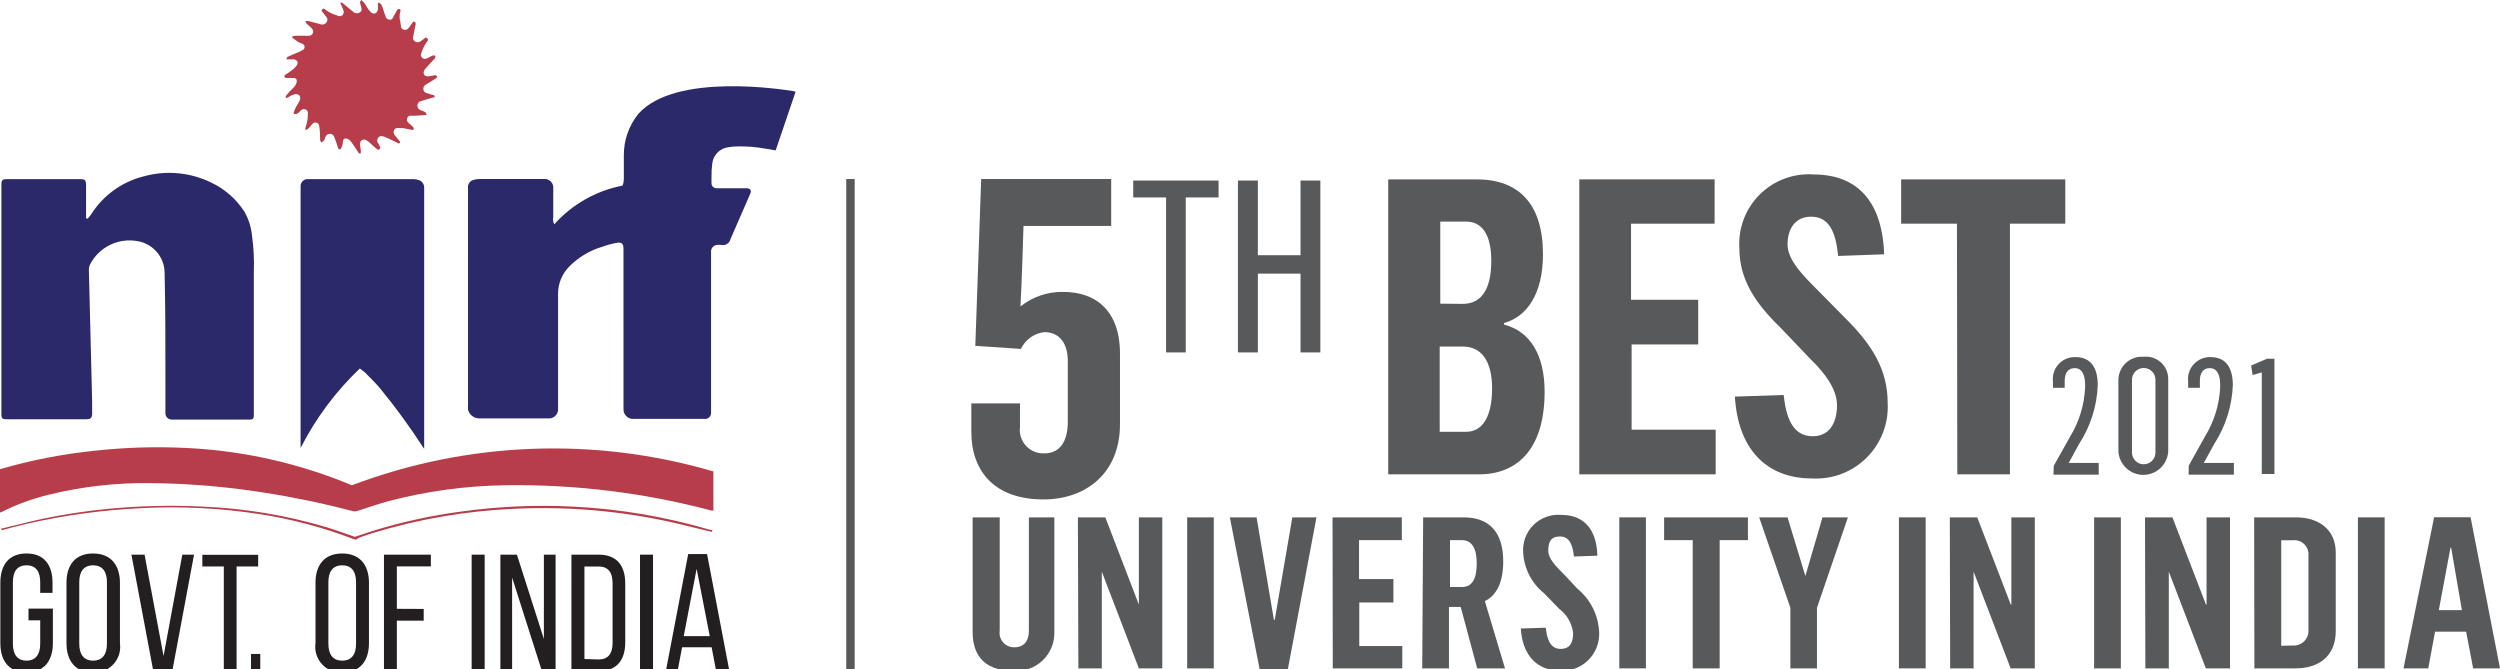<?xml version="1.0" encoding="utf-8"?>
<!-- Generator: Adobe Illustrator 16.0.0, SVG Export Plug-In . SVG Version: 6.00 Build 0)  -->
<!DOCTYPE svg PUBLIC "-//W3C//DTD SVG 1.1//EN" "http://www.w3.org/Graphics/SVG/1.1/DTD/svg11.dtd">
<svg version="1.1" id="Layer_1" xmlns="http://www.w3.org/2000/svg" xmlns:xlink="http://www.w3.org/1999/xlink" x="0px" y="0px"
	 width="315.619px" height="84.484px" viewBox="15.023 7.09 315.619 84.484" enable-background="new 15.023 7.09 315.619 84.484"
	 xml:space="preserve">
<path fill="#58595B" d="M137.651,61.588v-3.567h6.142v2.96c-0.057,0.43-0.018,0.867,0.112,1.281
	c0.131,0.413,0.351,0.793,0.645,1.111c0.293,0.32,0.654,0.57,1.055,0.734c0.401,0.165,0.834,0.239,1.267,0.219
	c1.894,0,2.96-1.392,2.96-4.026v-7.593c0-2.294-1.066-3.686-2.96-3.686c-0.633,0.07-1.238,0.302-1.756,0.673
	c-0.518,0.37-0.933,0.867-1.204,1.444l-5.758-0.385l0.74-21.062h16.414v5.92h-11.071c0,0-0.222,7.652-0.385,10.169
	c1.535-1.229,3.452-1.878,5.418-1.836c3.848,0,7.149,2.117,7.149,7.815v8.881c0,6.143-4.248,9.502-9.666,9.502
	C140.774,70.143,137.651,66.783,137.651,61.588z"/>
<path fill="#58595B" d="M162.235,32.015h-4.144v-2.131h10.775v2.131h-4.144v19.567h-2.487V32.015z"/>
<path fill="#58595B" d="M171.309,29.883h2.516v9.428h5.387v-9.428h2.502v21.699h-2.502v-9.946h-5.387v9.946h-2.516V29.883z"/>
<path fill="#58595B" d="M190.284,29.735h11.174c5.284,0,8.362,3.079,8.362,9.458c0,5.018-2.041,7.889-4.913,8.673v0.208
	c3.301,0.829,5.12,3.863,5.12,8.451c0,7.209-3.389,10.449-8.303,10.449h-11.44V29.735z M199.682,45.454
	c2.25,0,3.612-1.672,3.612-5.432c0-3.449-1.258-4.958-3.183-4.958h-3.256v10.361L199.682,45.454z M200.111,61.603
	c2.132,0,3.285-1.999,3.285-5.491c0-3.493-1.405-5.27-3.654-5.27h-2.961v10.761H200.111z"/>
<path fill="#58595B" d="M214.409,29.735h17.081v5.595h-10.553v9.606h8.48v5.639h-8.406v10.76h10.611v5.639h-17.214V29.735z"/>
<path fill="#58595B" d="M234.051,57.162l6.157-0.207c0.267,2.545,0.992,5.21,3.655,5.21c2.354,0,3.078-2.028,3.078-3.907
	c0-1.881-1.301-3.864-3.433-5.921l-3.729-3.908c-3.184-3.079-5.166-6.098-5.166-10.02c-0.077-1.25,0.113-2.501,0.56-3.671
	c0.447-1.169,1.138-2.23,2.029-3.111c0.89-0.88,1.958-1.56,3.133-1.994c1.174-0.434,2.429-0.61,3.677-0.52
	c4.545,0,8.614,2.398,8.881,10.08l-5.803,0.208c-0.311-2.96-1.095-4.958-3.433-4.958c-1.939,0-2.962,1.48-2.962,3.493
	c0,2.013,1.998,3.966,3.82,5.802l3.448,3.493c3.448,3.404,5.373,6.586,5.373,10.716c0.07,1.272-0.128,2.546-0.583,3.735
	c-0.455,1.19-1.156,2.271-2.057,3.172c-0.901,0.901-1.982,1.603-3.172,2.057c-1.19,0.455-2.463,0.654-3.735,0.583
	C237.914,67.493,234.421,63.645,234.051,57.162z"/>
<path fill="#58595B" d="M262.084,35.33h-7.045v-5.595h20.721v5.595h-6.986v31.645h-6.646L262.084,35.33z"/>
<path fill="#58595B" d="M137.814,86.868V72.407h3.419v14.298c-0.042,0.267-0.025,0.539,0.052,0.798
	c0.076,0.259,0.209,0.498,0.389,0.698c0.18,0.201,0.402,0.36,0.651,0.465c0.249,0.105,0.518,0.152,0.787,0.141
	c1.199,0,1.806-0.828,1.806-2.057V72.407h3.212v14.356c0.035,0.688-0.078,1.373-0.332,2.013c-0.255,0.639-0.644,1.216-1.141,1.69
	c-0.497,0.475-1.091,0.837-1.741,1.062c-0.651,0.224-1.341,0.306-2.026,0.239C139.797,91.768,137.814,90.287,137.814,86.868z"/>
<path fill="#58595B" d="M151.105,72.407h3.463l4.234,11.013V72.407h2.96v19.063h-2.96l-4.678-12.211v12.211h-2.96L151.105,72.407z"
	/>
<path fill="#58595B" d="M164.9,72.407h3.359v19.063H164.9V72.407z"/>
<path fill="#58595B" d="M170.287,72.407h3.375l2.189,12.937h0.104l2.22-12.937h3.049l-3.611,19.167h-3.566L170.287,72.407z"/>
<path fill="#58595B" d="M183.253,72.407h8.748v2.872h-5.403v4.913h4.338v2.96h-4.308v5.506h5.433v2.813h-8.777L183.253,72.407z"/>
<path fill="#58595B" d="M194.693,72.407h5.123c3.151,0,4.986,1.791,4.986,5.565c0,2.723-0.902,4.336-2.322,5.002l2.545,8.496h-3.508
	l-2.086-7.756h-1.48v7.756h-3.375L194.693,72.407z M199.594,81.199c1.198,0,1.864-0.902,1.864-2.961
	c0-1.835-0.562-2.959-1.894-2.959h-1.48v5.92H199.594z"/>
<path fill="#58595B" d="M207.023,86.438l3.152-0.104c0.135,1.317,0.504,2.679,1.865,2.679s1.584-1.051,1.584-2.013
	c-0.07-0.601-0.264-1.183-0.566-1.706c-0.302-0.525-0.709-0.981-1.195-1.343l-1.909-1.969c-0.777-0.622-1.413-1.4-1.867-2.286
	c-0.454-0.885-0.716-1.855-0.767-2.85c-0.049-0.641,0.045-1.285,0.271-1.887c0.226-0.603,0.579-1.148,1.037-1.6
	c0.457-0.452,1.007-0.799,1.612-1.018s1.25-0.303,1.89-0.248c2.324,0,4.44,1.229,4.56,5.151l-2.961,0.104
	c-0.162-1.479-0.563-2.53-1.762-2.53s-1.48,0.754-1.48,1.791c0,1.035,1.021,2.027,1.955,2.959l1.717,1.836
	c0.816,0.669,1.484,1.502,1.958,2.445c0.475,0.943,0.745,1.977,0.795,3.031c0.034,0.652-0.069,1.303-0.304,1.912
	s-0.594,1.162-1.057,1.623c-0.462,0.461-1.016,0.819-1.626,1.052s-1.262,0.333-1.913,0.298
	C208.992,91.768,207.216,89.725,207.023,86.438z"/>
<path fill="#58595B" d="M219.457,72.407h3.359v19.063h-3.359V72.407z"/>
<path fill="#58595B" d="M228.723,75.279h-3.611v-2.872h10.582v2.872h-3.567v16.191h-3.403V75.279z"/>
<path fill="#58595B" d="M241.052,83.818l-3.938-11.411h3.582l2.25,7.4l2.162-7.4h3.211l-3.907,11.411v7.652h-3.359V83.818z"/>
<path fill="#58595B" d="M254.757,72.407h3.375v19.063h-3.375V72.407z"/>
<path fill="#58595B" d="M261.182,72.407h3.463l4.233,11.013h0.074V72.407h2.96v19.063h-3.049l-4.678-12.211v12.211h-2.959
	L261.182,72.407z"/>
<path fill="#58595B" d="M279.4,72.407h3.375v19.063H279.4V72.407z"/>
<path fill="#58595B" d="M285.825,72.407h3.463l4.233,11.013h0.074V72.407h2.961v19.063h-3.05L288.83,79.26v12.211h-2.961
	L285.825,72.407z"/>
<path fill="#58595B" d="M299.605,72.407h5.299c2.781,0,5.002,1.479,5.002,4.44v9.916c0,3.213-2.221,4.707-5.047,4.707h-5.226
	L299.605,72.407z M304.534,88.585c0.263,0.012,0.526-0.033,0.771-0.132c0.244-0.098,0.465-0.248,0.647-0.438
	s0.322-0.417,0.409-0.667c0.087-0.248,0.12-0.514,0.097-0.775v-9.369c0.021-0.26-0.016-0.521-0.107-0.766s-0.235-0.465-0.421-0.647
	c-0.188-0.183-0.412-0.321-0.658-0.407s-0.508-0.116-0.768-0.09h-1.48v13.321L304.534,88.585z"/>
<path fill="#58595B" d="M312.704,72.407h3.375v19.063h-3.375V72.407z"/>
<path fill="#58595B" d="M322.325,72.393h4.603l3.715,19.078h-3.39l-0.888-4.633h-3.922l-0.858,4.633h-3.123L322.325,72.393z
	 M325.832,84.115l-1.361-7.904h-0.073l-1.48,7.904H325.832z"/>
<path fill="#58595B" d="M274.311,65.88l2.086-3.715c1.129-1.864,1.771-3.981,1.865-6.157v-0.341c0-1.154-0.341-2.102-1.303-2.102
	s-1.273,0.77-1.273,1.613v0.873h-1.479v-0.755c-0.052-0.398-0.017-0.803,0.104-1.187s0.322-0.736,0.594-1.033
	c0.27-0.297,0.602-0.532,0.972-0.688c0.371-0.156,0.771-0.229,1.172-0.216c1.894,0,2.812,1.288,2.812,3.553
	c-0.103,2.634-0.916,5.19-2.353,7.4l-1.317,2.412h3.789v1.48h-5.713L274.311,65.88z"/>
<path fill="#58595B" d="M282.465,64.119V55.09c-0.001-0.408,0.082-0.812,0.245-1.187c0.162-0.375,0.399-0.711,0.699-0.989
	c0.299-0.278,0.651-0.491,1.036-0.626c0.386-0.135,0.795-0.189,1.201-0.158c0.398-0.042,0.799,0,1.179,0.126
	c0.38,0.125,0.728,0.33,1.022,0.6c0.293,0.271,0.526,0.6,0.684,0.968c0.156,0.367,0.232,0.764,0.225,1.163v9.117
	c-0.055,0.797-0.41,1.543-0.994,2.089c-0.584,0.545-1.353,0.849-2.152,0.849c-0.797,0-1.566-0.304-2.15-0.849
	c-0.584-0.546-0.939-1.292-0.994-2.089V64.119z M287.143,64.119v-9.088c0-0.393-0.156-0.77-0.434-1.047
	c-0.277-0.278-0.654-0.434-1.047-0.434s-0.77,0.156-1.046,0.434c-0.278,0.277-0.435,0.654-0.435,1.047v9.191
	c0,0.393,0.156,0.769,0.435,1.046c0.276,0.278,0.653,0.434,1.046,0.434c0.197,0,0.395-0.04,0.577-0.116
	c0.183-0.078,0.348-0.19,0.485-0.333c0.139-0.142,0.246-0.311,0.318-0.495c0.071-0.185,0.105-0.382,0.1-0.58V64.119z"/>
<path fill="#58595B" d="M291.346,65.88l2.072-3.729c1.137-1.856,1.788-3.969,1.895-6.143v-0.341c0-1.154-0.34-2.102-1.303-2.102
	c-0.962,0-1.258,0.77-1.258,1.613v0.873h-1.48v-0.755c-0.051-0.396-0.017-0.801,0.104-1.183c0.12-0.382,0.32-0.734,0.59-1.031
	c0.268-0.297,0.598-0.532,0.967-0.689c0.368-0.157,0.768-0.232,1.168-0.22c1.894,0,2.812,1.288,2.812,3.553
	c-0.106,2.631-0.915,5.186-2.339,7.4l-1.332,2.412h3.804v1.48h-5.713L291.346,65.88z"/>
<path fill="#58595B" d="M300.566,54.098l-1.154,0.34l-0.191-1.199l1.997-0.858h0.947v14.549h-1.599V54.098z"/>
<path fill="#2B296A" d="M85.003,35.404c2.263-2.53,5.295-4.246,8.629-4.884c0.093-0.262,0.143-0.537,0.148-0.814
	c0-0.992,0-1.998,0-2.96c-0.021-1.921,0.627-3.79,1.835-5.284c4.707-5.284,18.487-3.035,19.538-2.872l0.311,0.089l-2.516,7.4
	l-1.199-0.207c-1.206-0.224-2.431-0.323-3.656-0.296c-0.377,0.005-0.753,0.039-1.125,0.104c-0.525,0.065-1.012,0.307-1.381,0.687
	s-0.597,0.874-0.647,1.4c-0.074,0.554-0.103,1.113-0.089,1.672c-0.015,0.227-0.015,0.454,0,0.681
	c-0.016,0.096-0.01,0.194,0.018,0.287c0.027,0.093,0.076,0.179,0.142,0.25c0.065,0.071,0.146,0.126,0.237,0.162
	c0.09,0.035,0.188,0.049,0.284,0.041h0.622h3.123c0.474,0,0.651,0.281,0.459,0.696l-2.487,5.713
	c-0.028,0.127-0.081,0.247-0.156,0.354c-0.075,0.106-0.17,0.196-0.28,0.265c-0.111,0.069-0.234,0.115-0.362,0.136
	c-0.128,0.021-0.26,0.016-0.386-0.015c-0.133-0.015-0.267-0.015-0.4,0c-0.121-0.007-0.243,0.012-0.357,0.057
	c-0.113,0.045-0.215,0.115-0.299,0.204c-0.083,0.089-0.146,0.195-0.183,0.312c-0.038,0.116-0.049,0.239-0.034,0.36v19.345
	c0,0.296,0,0.592,0,0.888c0.008,0.112-0.01,0.225-0.051,0.329c-0.041,0.105-0.105,0.199-0.188,0.275
	c-0.082,0.076-0.18,0.134-0.287,0.168c-0.108,0.033-0.221,0.043-0.332,0.027h-8.881c-0.171,0.017-0.344-0.003-0.506-0.059
	c-0.163-0.055-0.312-0.145-0.436-0.263c-0.125-0.118-0.223-0.261-0.288-0.421c-0.064-0.158-0.094-0.33-0.087-0.502V38.483
	c0-0.592-0.222-0.844-0.814-0.74c-0.686,0.123-1.359,0.306-2.013,0.547c-1.49,0.464-2.846,1.282-3.952,2.383
	c-0.471,0.457-0.845,1.005-1.099,1.61s-0.384,1.255-0.381,1.912c0,4.811,0,9.606,0,14.401c0.024,0.178,0.007,0.357-0.05,0.527
	c-0.057,0.17-0.151,0.324-0.277,0.451c-0.126,0.128-0.279,0.225-0.448,0.283s-0.35,0.078-0.527,0.056h-8.585
	c-0.334,0.012-0.662-0.091-0.931-0.29c-0.269-0.198-0.462-0.482-0.549-0.805c-0.015-0.193-0.015-0.386,0-0.578V31.216
	c0.007-0.133,0.007-0.267,0-0.4c-0.031-0.23,0.027-0.464,0.161-0.653c0.135-0.19,0.336-0.321,0.564-0.368
	c0.24-0.072,0.49-0.107,0.74-0.104h8.066c0.167-0.021,0.336-0.005,0.495,0.049c0.159,0.054,0.303,0.144,0.422,0.262
	c0.119,0.119,0.209,0.263,0.263,0.422c0.054,0.159,0.071,0.328,0.049,0.495c0,1.199,0,2.398,0,3.612
	C84.801,34.829,84.849,35.141,85.003,35.404L85.003,35.404z"/>
<path fill="#2B296A" d="M26.095,34.694c0.133-0.178,0.296-0.34,0.429-0.533c1.515-2.404,3.902-4.128,6.66-4.811
	c2.833-0.784,5.854-0.504,8.496,0.785c1.718,0.812,3.174,2.088,4.204,3.686c0.518,0.91,0.84,1.918,0.947,2.96
	c0.219,1.544,0.298,3.104,0.237,4.663c0,5.772,0,11.56,0,17.332c0,0.267,0,0.548,0,0.814c0,0.266-0.104,0.473-0.489,0.473h-9.813
	c-0.115,0.01-0.23-0.007-0.339-0.047c-0.108-0.04-0.207-0.103-0.288-0.185c-0.082-0.081-0.145-0.18-0.185-0.288
	c-0.04-0.107-0.056-0.224-0.047-0.338v-4.264c0-4.44,0-8.984-0.104-13.483c-0.025-0.963-0.389-1.886-1.028-2.606
	s-1.512-1.192-2.465-1.331c-1.173-0.201-2.38-0.022-3.445,0.511c-1.065,0.532-1.932,1.39-2.476,2.449
	c-0.09,0.185-0.141,0.387-0.148,0.592c0.133,5.55,0.281,11.116,0.414,16.666c0,0.532,0,1.051,0,1.584
	c0,0.532-0.207,0.695-0.725,0.695H15.733c-0.385,0-0.518-0.133-0.533-0.519V30.401c0-0.563,0.133-0.695,0.696-0.695h9.266
	c0.592,0,0.71,0.118,0.725,0.71c0,1.406,0,2.827,0,4.233L26.095,34.694z"/>
<path fill="#2B296A" d="M52.973,63.645V31.216c0-0.208,0-0.4,0-0.592c-0.006-0.115,0.011-0.229,0.049-0.338
	c0.039-0.108,0.098-0.208,0.175-0.293c0.077-0.085,0.17-0.154,0.274-0.204s0.216-0.078,0.331-0.083h13.439
	c0.253,0.003,0.504,0.053,0.74,0.148c0.173,0.076,0.321,0.2,0.425,0.357c0.105,0.158,0.163,0.341,0.167,0.531v33.006l-0.207-0.295
	c-1.664-2.568-3.473-5.039-5.417-7.401c-0.563-0.666-1.213-1.288-1.835-1.924c-0.21-0.187-0.433-0.36-0.666-0.518
	C57.407,56.508,54.879,59.901,52.973,63.645L52.973,63.645z"/>
<path fill="#B83D4B" d="M15.023,71.785v-5.461c0.873-0.237,1.717-0.488,2.575-0.695c3.067-0.758,6.183-1.303,9.325-1.629
	c3.862-0.43,7.752-0.548,11.634-0.355c7.156,0.339,14.198,1.922,20.81,4.678c0.053,0.021,0.111,0.021,0.163,0
	c14.597-5.502,30.588-6.105,45.558-1.717v4.958h-0.177c-8.486-2.257-17.241-3.337-26.021-3.212
	c-5.069,0.063-10.11,0.754-15.008,2.058c-1.288,0.354-2.546,0.813-3.819,1.214c-0.161,0.036-0.328,0.036-0.488,0
	c-3.72-0.982-7.49-1.769-11.293-2.354c-4.71-0.748-9.469-1.145-14.239-1.184c-4.362-0.064-8.715,0.434-12.951,1.479
	c-2.05,0.506-4.036,1.24-5.92,2.19L15.023,71.785z"/>
<path fill="#B83D4B" d="M51.922,11.693c0.104-0.043,0.214-0.073,0.326-0.089h1.243c0.183,0.015,0.366,0.015,0.548,0
	c0.105-0.002,0.207-0.036,0.293-0.097c0.086-0.061,0.152-0.146,0.19-0.244s0.046-0.205,0.023-0.308
	c-0.023-0.103-0.076-0.196-0.152-0.269c-0.189-0.206-0.397-0.395-0.622-0.563c-0.07-0.091-0.13-0.191-0.177-0.296V9.739h0.34
	l1.48,0.385c0.141,0.068,0.3,0.084,0.452,0.047c0.151-0.038,0.285-0.128,0.377-0.254c0.078-0.094,0.121-0.211,0.121-0.333
	c0-0.122-0.043-0.24-0.121-0.333l-0.637-0.814c0.148-0.296,0.267-0.326,0.474-0.148c0.443,0.337,0.945,0.588,1.48,0.74
	c0.101,0.068,0.219,0.104,0.341,0.104c0.121,0,0.24-0.037,0.34-0.104c0.095-0.096,0.157-0.219,0.175-0.353
	c0.019-0.133-0.006-0.269-0.072-0.387c-0.104-0.266-0.222-0.518-0.34-0.785V7.416c0.118,0,0.251,0,0.325,0.104l1.051,0.873
	c0.12,0.115,0.254,0.214,0.399,0.296c0.115,0.061,0.245,0.087,0.374,0.074s0.251-0.065,0.352-0.148
	c0.207-0.148,0.177-0.37,0.133-0.592c-0.074-0.202-0.128-0.41-0.163-0.622c0-0.089,0.089-0.192,0.148-0.311
	c0.31,0.239,0.559,0.548,0.725,0.903c0.128,0.229,0.287,0.438,0.474,0.622c0.4,0.355,0.829,0.192,0.918-0.355
	c0.015-0.177,0.015-0.355,0-0.533c0-0.104,0-0.207,0-0.296c0.281,0,0.458,0.222,0.547,0.518s0.281,0.844,0.43,1.258
	c0.036,0.115,0.11,0.213,0.209,0.28c0.099,0.067,0.218,0.099,0.338,0.09c0.267,0,0.355-0.207,0.444-0.414l0.415-0.726
	c0.074-0.133,0.148-0.266,0.326-0.207s0.163,0.222,0.104,0.355c-0.104,0.398-0.104,0.816,0,1.214l0.089,0.563
	c0,0.207,0.104,0.399,0.311,0.458c0.106,0.044,0.223,0.053,0.334,0.026s0.212-0.087,0.287-0.174c0.163-0.178,0.281-0.4,0.429-0.592
	l0.222-0.296l0.267,0.133c0.008,0.093,0.008,0.188,0,0.281c-0.104,0.503-0.207,1.021-0.296,1.48
	c-0.042,0.112-0.046,0.236-0.011,0.351c0.035,0.115,0.106,0.215,0.204,0.286c0.104,0.073,0.228,0.111,0.355,0.111
	c0.127,0,0.251-0.039,0.355-0.111c0.222-0.148,0.429-0.311,0.636-0.474h0.119c0.207,0.119,0.281,0.311,0.104,0.474
	c-0.333,0.446-0.583,0.947-0.74,1.48c-0.052,0.092-0.071,0.199-0.055,0.304c0.016,0.104,0.067,0.201,0.144,0.273
	c0.073,0.075,0.168,0.126,0.272,0.145s0.21,0.004,0.306-0.041c0.222-0.089,0.414-0.222,0.636-0.326
	c0.092-0.047,0.193-0.072,0.296-0.074c0.037,0.009,0.072,0.025,0.103,0.048c0.031,0.023,0.056,0.052,0.075,0.085
	c0.002,0.097-0.029,0.191-0.089,0.267l-1.14,1.243c-0.067,0.073-0.126,0.152-0.178,0.237c-0.207,0.444,0,0.799,0.489,0.77
	c0.269-0.029,0.536-0.073,0.799-0.133c0.178,0,0.311,0,0.355,0.237c-0.062,0.067-0.131,0.126-0.207,0.177
	c-0.4,0.252-0.814,0.518-1.229,0.755c-0.106,0.053-0.193,0.136-0.251,0.239c-0.058,0.103-0.084,0.221-0.074,0.339
	c0.002,0.112,0.042,0.22,0.111,0.308c0.069,0.088,0.166,0.151,0.274,0.18l0.814,0.251c0.178,0,0.267,0.104,0.207,0.296
	c-0.059,0.192,0,0-0.088,0c-0.592,0.178-1.199,0.326-1.776,0.533c-0.074,0.045-0.137,0.105-0.186,0.177
	c-0.048,0.071-0.081,0.152-0.096,0.238c-0.025,0.131-0.005,0.267,0.057,0.385c0.062,0.118,0.162,0.212,0.283,0.266
	c0.199,0.063,0.392,0.143,0.577,0.237c0.089,0,0.148,0.178,0.208,0.267v0.133l-1.48,0.088c-0.148,0-0.296,0-0.459,0
	s-0.385,0-0.459,0.267c-0.052,0.102-0.068,0.219-0.047,0.331c0.021,0.112,0.08,0.215,0.166,0.291
	c0.148,0.163,0.355,0.281,0.503,0.444c0.148,0.163,0.281,0.237,0.104,0.474l-1.362-0.252h-0.518c-0.1-0.017-0.203-0.004-0.296,0.038
	c-0.092,0.042-0.17,0.112-0.222,0.199c-0.055,0.106-0.077,0.226-0.063,0.344s0.061,0.23,0.137,0.322
	c0.163,0.222,0.37,0.444,0.548,0.666c0.178,0.222,0.163,0.237,0,0.4l-1.48-0.71c-0.206-0.107-0.425-0.187-0.651-0.237
	c-0.108-0.021-0.22-0.007-0.319,0.041c-0.099,0.048-0.179,0.127-0.229,0.225c-0.058,0.083-0.089,0.181-0.089,0.281
	c0,0.101,0.031,0.199,0.089,0.281c0.097,0.163,0.186,0.331,0.266,0.503c0.089,0.192,0,0.34-0.237,0.4
	c-0.098-0.058-0.192-0.122-0.281-0.193c-0.267-0.237-0.518-0.488-0.784-0.71c-0.13-0.125-0.274-0.234-0.429-0.325
	c-0.082-0.05-0.176-0.076-0.272-0.075s-0.189,0.028-0.271,0.078c-0.081,0.051-0.147,0.123-0.189,0.208
	c-0.043,0.085-0.061,0.182-0.053,0.277c0,0.296,0.089,0.592,0.104,0.888c0.015,0.296,0,0.34-0.251,0.296
	c-0.34-0.503-0.637-1.021-0.992-1.48c-0.124-0.168-0.293-0.297-0.488-0.37c-0.355-0.089-0.503,0-0.548,0.429
	c-0.002,0.334-0.117,0.657-0.326,0.917c-0.163,0-0.222,0-0.281-0.192c-0.143-0.503-0.316-0.998-0.518-1.48
	c-0.052-0.089-0.127-0.163-0.216-0.214s-0.191-0.078-0.294-0.078c-0.103,0-0.205,0.027-0.294,0.078
	c-0.09,0.051-0.164,0.125-0.216,0.214c-0.089,0.163-0.119,0.355-0.222,0.518c-0.104,0.163-0.192,0.163-0.296,0.251
	c-0.104,0.089-0.192-0.222-0.208-0.34c0-0.548,0-1.081-0.104-1.628c0.005-0.115-0.029-0.229-0.096-0.323
	c-0.067-0.094-0.163-0.163-0.274-0.195c-0.108-0.018-0.219-0.003-0.319,0.042c-0.1,0.045-0.185,0.118-0.244,0.21
	c-0.156,0.197-0.324,0.385-0.503,0.563c-0.092,0.068-0.198,0.113-0.311,0.133l0,0c-0.008-0.094-0.008-0.188,0-0.281
	c0.214-0.583,0.32-1.2,0.311-1.821c0.018-0.109-0.005-0.222-0.065-0.315c-0.06-0.093-0.153-0.16-0.26-0.188
	c-0.106-0.042-0.224-0.047-0.333-0.015c-0.11,0.032-0.206,0.1-0.273,0.192c-0.134,0.144-0.283,0.273-0.444,0.385
	c-0.118,0.022-0.238,0.022-0.355,0l-0.089-0.089c0.089-0.237,0.178-0.489,0.281-0.71c0.104-0.222,0.326-0.503,0.444-0.77
	c0.086-0.115,0.133-0.255,0.133-0.399s-0.046-0.284-0.133-0.399c-0.124-0.086-0.271-0.132-0.422-0.132
	c-0.151,0-0.298,0.046-0.422,0.132c-0.178,0-0.34,0.177-0.503,0.251l-0.266,0.118h-0.089c0-0.118,0-0.266,0.074-0.34
	c0.253-0.317,0.53-0.614,0.829-0.888c0.238-0.212,0.408-0.49,0.488-0.799c0-0.296,0-0.488-0.37-0.503s-0.592,0-0.888,0
	c-0.109-0.014-0.214-0.049-0.311-0.104c0-0.104,0-0.252,0.133-0.311s0.622-0.415,0.917-0.636c0.207-0.158,0.387-0.348,0.533-0.563
	c0.237-0.37,0-0.681-0.37-0.74c-0.192,0-0.399,0-0.592,0h-0.355c0-0.148,0.088-0.281,0.163-0.326s0.592-0.251,0.888-0.385
	c0.346-0.129,0.682-0.282,1.006-0.459c0.071-0.038,0.131-0.094,0.172-0.163c0.042-0.069,0.063-0.148,0.063-0.229
	s-0.022-0.16-0.063-0.229c-0.042-0.069-0.101-0.126-0.172-0.164c-0.178-0.089-0.37-0.119-0.533-0.208l-0.799-0.577L51.922,11.693z"
	/>
<path fill="#B83D4B" d="M59.826,74.864c0.858-0.281,1.688-0.577,2.516-0.829c3.542-1.078,7.165-1.865,10.834-2.354
	c4.686-0.657,9.424-0.87,14.15-0.637c5.909,0.289,11.763,1.283,17.437,2.961h0.207l-0.074,0.236l-2.768-0.666
	c-7.247-1.854-14.73-2.611-22.202-2.25c-6.024,0.265-11.991,1.283-17.761,3.035c-0.592,0.178-1.169,0.385-1.747,0.592
	c-0.167,0.061-0.318,0.156-0.444,0.281c-0.11-0.023-0.219-0.053-0.326-0.089c-3.871-1.483-7.89-2.546-11.989-3.167
	c-4.847-0.742-9.756-0.99-14.653-0.74c-4.985,0.229-9.939,0.907-14.801,2.027l-1.48,0.37l-1.48,0.399l-0.089-0.222h0.119
	c1.747-0.415,3.478-0.874,5.225-1.243c2.728-0.569,5.485-0.984,8.259-1.244c3.92-0.378,7.862-0.472,11.796-0.281
	c5.317,0.217,10.587,1.092,15.689,2.605C57.429,74.006,58.627,74.465,59.826,74.864z"/>
<path fill="#231F20" d="M21.654,80.666v1.273H20.1v-1.348c0-1.332-0.533-2.131-1.732-2.131s-1.717,0.799-1.717,2.131v7.771
	c0,1.332,0.547,2.131,1.717,2.131s1.732-0.799,1.732-2.131v-2.961h-1.48v-1.48h3.079v4.338c0,2.22-1.051,3.699-3.331,3.699
	s-3.301-1.479-3.301-3.699v-7.594c0-2.22,1.051-3.7,3.301-3.7S21.654,78.446,21.654,80.666z"/>
<path fill="#231F20" d="M23.416,80.666c0-2.25,1.11-3.7,3.36-3.7c2.25,0,3.389,1.48,3.389,3.7v7.623
	c0.069,0.475,0.031,0.959-0.11,1.418c-0.141,0.459-0.383,0.881-0.708,1.235c-0.324,0.354-0.723,0.632-1.168,0.813
	s-0.924,0.261-1.403,0.234c-2.25,0-3.36-1.48-3.36-3.7V80.666z M25.029,88.363c0,1.347,0.577,2.131,1.747,2.131
	s1.747-0.784,1.747-2.131v-7.771c0-1.332-0.548-2.131-1.747-2.131c-1.199,0-1.747,0.799-1.747,2.131V88.363z"/>
<path fill="#231F20" d="M33.273,77.114l2.398,12.803l2.368-12.803h1.48l-2.753,14.728h-2.383l-2.768-14.728H33.273z"/>
<path fill="#231F20" d="M43.279,91.842V78.609H40.57v-1.48h7.045v1.48h-2.723v13.232H43.279z"/>
<path fill="#231F20" d="M47.882,89.65v2.191h-1.169V89.65H47.882z"/>
<path fill="#231F20" d="M54.853,80.666c0-2.25,1.125-3.7,3.375-3.7c2.25,0,3.375,1.48,3.375,3.7v7.623c0,2.22-1.11,3.7-3.375,3.7
	c-0.478,0.024-0.956-0.058-1.398-0.239s-0.84-0.46-1.163-0.814c-0.323-0.354-0.563-0.773-0.704-1.232
	c-0.141-0.457-0.178-0.94-0.11-1.414V80.666z M56.481,88.363c0,1.347,0.562,2.131,1.746,2.131s1.747-0.784,1.747-2.131v-7.771
	c0-1.332-0.547-2.131-1.747-2.131c-1.199,0-1.746,0.799-1.746,2.131V88.363z"/>
<path fill="#231F20" d="M68.515,83.967v1.48h-3.39v6.379h-1.628V77.114h5.92v1.479h-4.292v5.358L68.515,83.967z"/>
<path fill="#231F20" d="M76.211,77.114v14.728h-1.643V77.114H76.211z"/>
<path fill="#231F20" d="M79.675,91.842h-1.48V77.114h2.087l3.404,10.642V77.114h1.48v14.728h-1.717L79.675,80V91.842z"/>
<path fill="#231F20" d="M90.613,77.114c2.294,0,3.345,1.392,3.345,3.655v7.4c0,2.25-1.051,3.642-3.345,3.642h-3.449V77.114H90.613z
	 M90.613,90.346c1.184,0,1.747-0.739,1.747-2.086v-7.564c0-1.346-0.563-2.086-1.762-2.086h-1.791v11.678L90.613,90.346z"/>
<path fill="#231F20" d="M97.466,77.114v14.728h-1.643V77.114H97.466z"/>
<path fill="#231F20" d="M101.136,88.807l-0.562,2.961h-1.48l2.812-14.728h2.383l2.812,14.728h-1.672l-0.563-2.961H101.136z
	 M101.343,87.4h3.286l-1.657-8.496L101.343,87.4z"/>
<path fill="#58595B" d="M122.924,29.691h-1.066v62.298h1.066V29.691z"/>
</svg>
